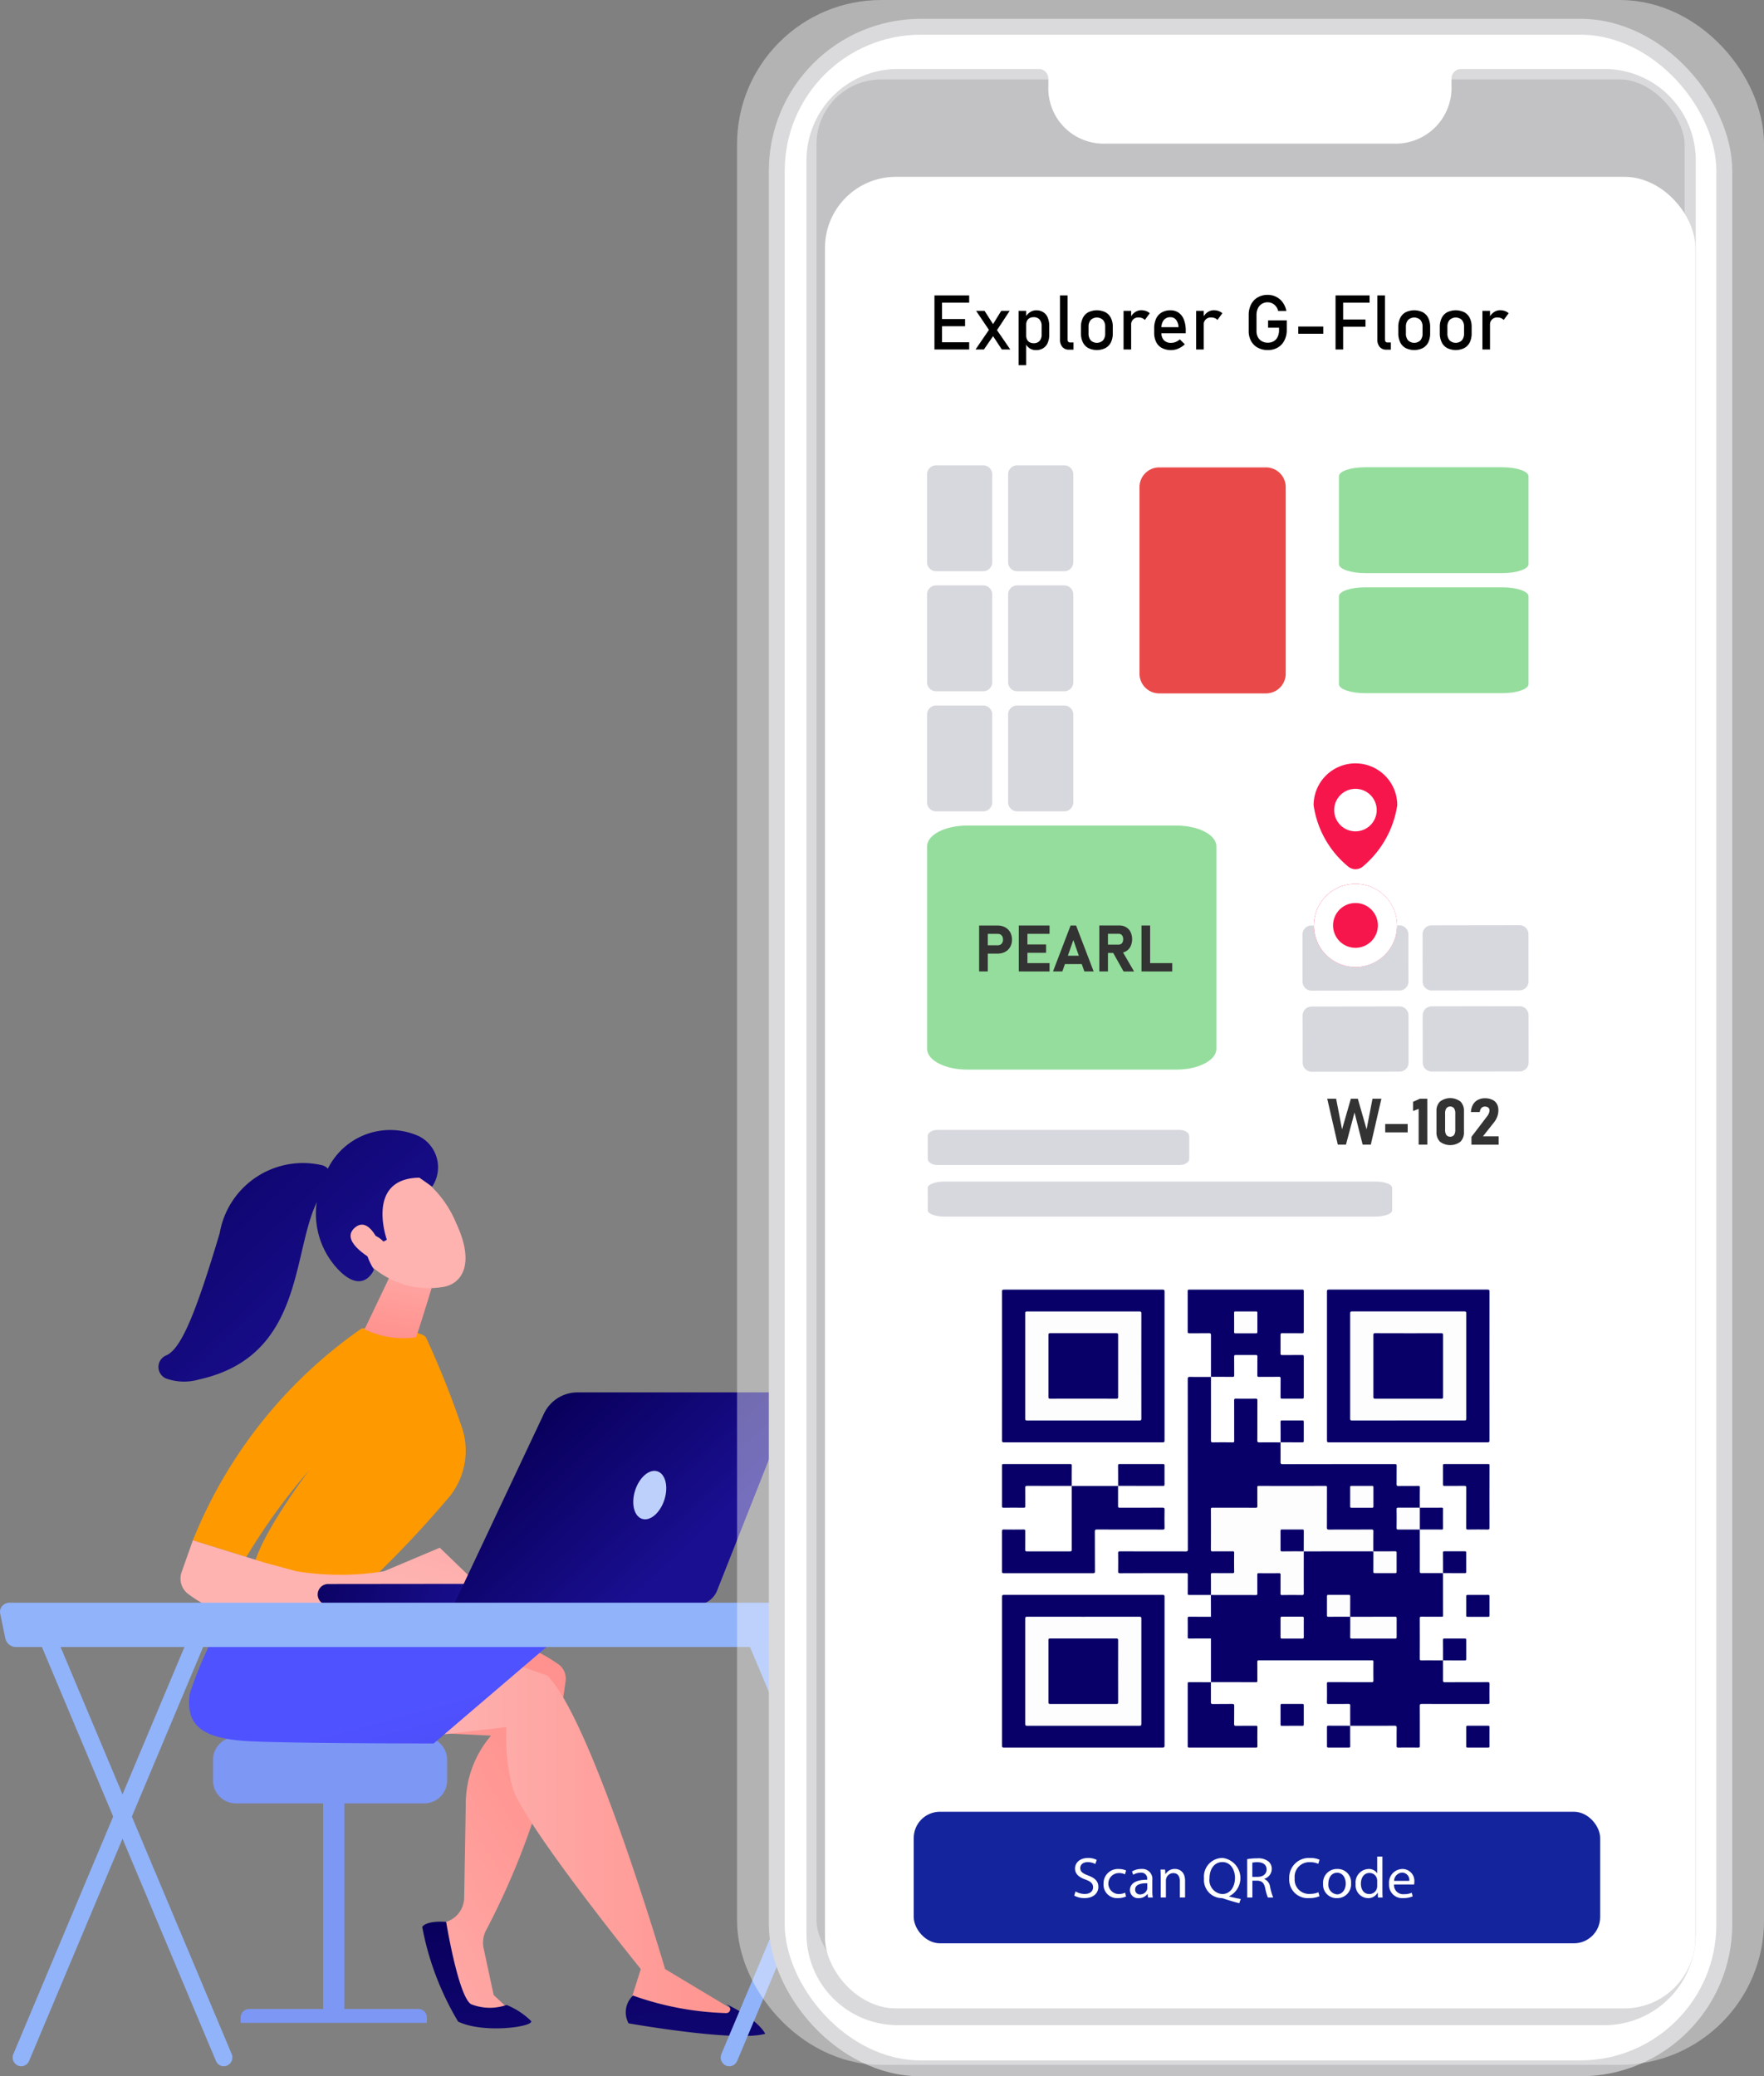<svg xmlns="http://www.w3.org/2000/svg" xmlns:xlink="http://www.w3.org/1999/xlink" viewBox="0 0 55.511 65.335"><rect x="0" y="0" width="55.511" height="65.335" fill="#808080" stroke="none"/><defs><linearGradient id="linear-gradient" x1="17.641" y1="56.276" x2="9.55" y2="61.122" gradientUnits="userSpaceOnUse"><stop offset="0" stop-color="#ff928e"></stop><stop offset="1" stop-color="#feb3b1"></stop></linearGradient><linearGradient id="linear-gradient-2" x1="-5921.121" y1="60.49" x2="-5921.821" y2="71.218" gradientTransform="matrix(-1, 0, 0, 1, -5906.228, 0)" gradientUnits="userSpaceOnUse"><stop offset="0" stop-color="#09005d"></stop><stop offset="1" stop-color="#1a0f91"></stop></linearGradient><linearGradient id="linear-gradient-3" x1="-5929.617" y1="57.715" x2="-5919.579" y2="57.715" gradientTransform="matrix(-1, 0, 0, 1, -5906.228, 0)" xlink:href="#linear-gradient"></linearGradient><linearGradient id="linear-gradient-4" x1="-5919.928" y1="60.641" x2="-5918.125" y2="53.991" gradientTransform="matrix(-1, 0, 0, 1, -5906.228, 0)" gradientUnits="userSpaceOnUse"><stop offset="0" stop-color="#4042e2"></stop><stop offset="1" stop-color="#4f52ff"></stop></linearGradient><linearGradient id="linear-gradient-5" x1="-5927.873" y1="60.05" x2="-5928.572" y2="70.778" xlink:href="#linear-gradient-2"></linearGradient><linearGradient id="linear-gradient-6" x1="-5918.633" y1="42.07" x2="-5919.136" y2="38.848" gradientTransform="matrix(-1, 0, 0, 1, -5906.228, 0)" xlink:href="#linear-gradient"></linearGradient><linearGradient id="linear-gradient-7" x1="-5873.853" y1="97.254" x2="-5876.497" y2="93.849" gradientTransform="matrix(-1, 0, 0, 1, -5906.228, 0)" xlink:href="#linear-gradient"></linearGradient><linearGradient id="linear-gradient-8" x1="-5912.772" y1="32.208" x2="-5920.211" y2="39.947" xlink:href="#linear-gradient-2"></linearGradient><linearGradient id="linear-gradient-9" x1="-5873.1" y1="96.669" x2="-5875.743" y2="93.264" gradientTransform="matrix(-1, 0, 0, 1, -5906.228, 0)" xlink:href="#linear-gradient"></linearGradient><linearGradient id="linear-gradient-10" x1="12.838" y1="41.464" x2="10.595" y2="49.075" xlink:href="#linear-gradient"></linearGradient><linearGradient id="linear-gradient-11" x1="-5909.466" y1="35.386" x2="-5916.905" y2="43.125" xlink:href="#linear-gradient-2"></linearGradient><linearGradient id="linear-gradient-12" x1="-5966.275" y1="-106.682" x2="-5972.211" y2="-105.055" gradientTransform="matrix(-0.999, -0.049, -0.049, 0.999, -5955.333, -139.634)" xlink:href="#linear-gradient-2"></linearGradient><linearGradient id="linear-gradient-13" x1="-5923.315" y1="44.711" x2="-5927.527" y2="49.163" xlink:href="#linear-gradient-2"></linearGradient></defs><g id="Layer_2" data-name="Layer 2"><g id="Layer_2-2" data-name="Layer 2"><rect x="10.168" y="56.279" width="0.669" height="7.235" style="fill:#7d97f4"></rect><path d="M7.573,63.653h5.86V63.484a.266.266,0,0,0-.266-.266H7.839a.266.266,0,0,0-.266.266Z" style="fill:#7d97f4"></path><path d="M7.423,54.658H13.351a.719.719,0,0,1,.719.719v.651a.719.719,0,0,1-.719.719H7.423a.719.719,0,0,1-.719-.719v-.651A.719.719,0,0,1,7.423,54.658Z" style="fill:#7d97f4"></path><path d="M15.442,51.455a5.823,5.823,0,0,1,2.112.901.557.557,0,0,1,.246.532,23.62,23.62,0,0,1-2.499,7.843.844.844,0,0,0-.081.579l.315,1.467.585.548H14.614L13.611,60.612l.429-.136a.811.811,0,0,0,.567-.759l.05-2.911a3.311,3.311,0,0,1,.795-2.191l-2.405-.117Z" style="fill:url(#linear-gradient)"></path><path d="M16.708,63.59c.137.179-1.476.416-2.291.024a9.024,9.024,0,0,1-1.13-2.978s.09-.206.753-.16c0,0,.379,2.327.78,2.588a1.598,1.598,0,0,0,1.121.026A2.358,2.358,0,0,1,16.708,63.59Z" style="fill:url(#linear-gradient-2)"></path><path d="M13.351,54.658c.013-.022,2.589-.31,2.589-.31a5.955,5.955,0,0,0,.179,1.862c.264,1.078,4.046,5.751,4.046,5.751l-.397,1.257a6.38,6.38,0,0,0,3.62.218l-2.458-1.475S18.63,54.121,17.221,52.722l-2.583-.893Z" style="fill:url(#linear-gradient-3)"></path><path d="M7.573,50.096a12.188,12.188,0,0,0-1.606,3.215c-.122,1.007.407,1.416,1.964,1.484s5.716.066,5.716.066L17.195,51.828s-2.586-.923-3.259-1.184S7.573,50.096,7.573,50.096Z" style="fill:url(#linear-gradient-4)"></path><path d="M19.919,62.794a.726.726,0,0,0-.139.874s3.383.6,4.301.328c0,0-.191-.435-1.225-.931l.076.059a.124.124,0,0,1-.082.222A9.514,9.514,0,0,1,19.919,62.794Z" style="fill:url(#linear-gradient-5)"></path><path d="M11.587,49.804a33.891,33.891,0,0,0,2.58-2.736,2.313,2.313,0,0,0,.392-2.082,28.734,28.734,0,0,0-1.142-2.875c-.097-.323-2.035-.31-2.035-.31A14.863,14.863,0,0,0,6.069,48.469l1.683.524A19.666,19.666,0,0,1,9.732,46.26s-1.703,2.249-1.763,3.17Z" style="fill:#f90"></path><path d="M13.651,40.303c-.02.067-.526,1.744-.566,1.779a2.831,2.831,0,0,1-1.613-.252l.854-1.788Z" style="fill:url(#linear-gradient-6)"></path><path d="M12.82,36.781A3.417,3.417,0,0,1,14.354,38.486c.621,1.32.157,1.929-.425,2.013a2.727,2.727,0,0,1-2.375-.782C10.633,38.865,11.633,36.323,12.82,36.781Z" style="fill:url(#linear-gradient-7)"></path><path d="M12.174,39.012s-.689-1.931,1.023-1.954l.403.282a1.097,1.097,0,0,0-.403-1.581,2.192,2.192,0,0,0-3.008,1.333,2.553,2.553,0,0,0,.548,2.95c.73.665,1.031-.089,1.031-.089s-.397-.622-.236-.954.535.069.535.069Z" style="fill:url(#linear-gradient-8)"></path><path d="M11.982,39.228s-.348-.995-.813-.599.378.919.708,1.088Z" style="fill:url(#linear-gradient-9)"></path><path d="M15.109,49.926l-1.27-1.224L12.082,49.444a8.667,8.667,0,0,1-2.75,0l-1.001-.271L6.069,48.469l-.355,1.004a.604.604,0,0,0,.221.694,3.99,3.99,0,0,0,.571.356c.298.13,7.343-.09,7.343-.09Z" style="fill:url(#linear-gradient-10)"></path><path d="M10.323,37.309a.392.392,0,0,0-.234-.653,2.659,2.659,0,0,0-3.176,2.151c-.724,2.42-1.195,3.63-1.679,3.842a.394.394,0,0,0-.022.722,1.669,1.669,0,0,0,1.048.037C9.959,42.595,9.032,38.628,10.323,37.309Z" style="fill:url(#linear-gradient-11)"></path><path d="M10.303,50.503c.006 0.0.011 0.0.017 0l7.367-.008a.33.33,0,1,0-.001-.659l-7.367.008a.33.33,0,0,0-.016.659Z" style="fill:url(#linear-gradient-12)"></path><path d="M24.31,43.814H18.174a1.169,1.169,0,0,0-1.058.671l-2.836,6.015h7.625a.711.711,0,0,0,.661-.449l2.2-5.566A.49.49,0,0,0,24.31,43.814Z" style="fill:url(#linear-gradient-13)"></path><path d="M19.987,46.898c-.133.413-.035.814.219.896s.568-.187.701-.6.035-.814-.219-.896C20.434,46.216,20.12,46.485,19.987,46.898Z" style="fill:#bdd0fb"></path><path d="M.006,50.772a.272.272,0,0,1,.064-.236.312.312,0,0,1,.235-.104H31.048a.356.356,0,0,1,.295.151.31.31,0,0,1,.023.314l-.333.676a.469.469,0,0,1-.423.254H.515a.348.348,0,0,1-.347-.268Z" style="fill:#91b3fa"></path><path d="M29.325,65.018a.264.264,0,0,0,.106-.023.278.278,0,0,0,.141-.363L23.914,51.174a.268.268,0,0,0-.354-.144.278.278,0,0,0-.141.363l5.658,13.458A.27.27,0,0,0,29.325,65.018Z" style="fill:#91b3fa"></path><path d="M22.95,65.018a.27.27,0,0,0,.248-.167l5.658-13.458a.278.278,0,0,0-.141-.363.268.268,0,0,0-.354.144L22.702,64.633a.278.278,0,0,0,.141.363A.264.264,0,0,0,22.95,65.018Z" style="fill:#91b3fa"></path><path d="M7.043,65.018a.264.264,0,0,0,.106-.023.278.278,0,0,0,.141-.363L1.632,51.174A.268.268,0,0,0,1.278,51.03a.278.278,0,0,0-.141.363L6.795,64.851A.27.27,0,0,0,7.043,65.018Z" style="fill:#91b3fa"></path><path d="M.668,65.018a.27.27,0,0,0,.248-.167L6.575,51.393A.279.279,0,0,0,6.433,51.03a.268.268,0,0,0-.354.144L.421,64.633a.278.278,0,0,0,.141.363A.264.264,0,0,0,.668,65.018Z" style="fill:#91b3fa"></path><rect x="24.444" y="0.842" width="29.818" height="64.243" rx="4.534" style="fill:#fff;stroke:#c2c2c4;stroke-width:0.5px"></rect><path d="M25.379,35.45v25.395a2.874,2.874,0,0,0,2.836,2.881H50.528A2.874,2.874,0,0,0,53.364,60.844V5.052A2.874,2.874,0,0,0,50.528,2.171H45.978a.303.303,0,0,0-.301.305v.225a1.757,1.757,0,0,1-1.791,1.819H34.782a1.74,1.74,0,0,1-1.791-1.819V2.476A.303.303,0,0,0,32.69,2.171H28.215a2.874,2.874,0,0,0-2.836,2.881V18.393" style="fill:#c2c2c4"></path><rect x="25.961" y="5.564" width="27.39" height="57.634" rx="2.234" style="fill:#fff"></rect><path d="M48.101,21.529c0,.157-.369.283-.825.283H42.959c-.455,0-.825-.127-.825-.283v-2.765c0-.157.369-.283.825-.283h4.317c.455,0,.825.127.825.283Z" style="fill:#95dd9d"></path><path d="M48.101,17.751c0,.156-.369.283-.825.283H42.959c-.455,0-.825-.127-.825-.283V14.986c0-.157.369-.283.825-.283h4.317c.455,0,.825.127.825.283Z" style="fill:#95dd9d"></path><path d="M40.46,21.214a.621.621,0,0,1-.636.605H36.495a.621.621,0,0,1-.636-.605V15.313a.621.621,0,0,1,.636-.605h3.329a.621.621,0,0,1,.636.605Z" style="fill:#ea4949"></path><path d="M38.278,33.004c0,.361-.564.653-1.258.653h-6.587c-.695,0-1.258-.293-1.258-.653V26.631c0-.361.564-.653,1.258-.653h6.587c.695,0,1.258.293,1.258.653Z" style="fill:#95dd9d"></path><path d="M33.775,25.248a.283.283,0,0,1-.283.283H32.008a.283.283,0,0,1-.283-.283v-2.765a.283.283,0,0,1,.283-.283h1.484a.283.283,0,0,1,.283.283Z" style="fill:#d7d8de"></path><path d="M31.224,25.248a.283.283,0,0,1-.283.283H29.457a.283.283,0,0,1-.283-.283v-2.765a.283.283,0,0,1,.283-.283h1.484a.283.283,0,0,1,.283.283Z" style="fill:#d7d8de"></path><path d="M33.775,21.469a.283.283,0,0,1-.283.283H32.008a.283.283,0,0,1-.283-.283v-2.765a.283.283,0,0,1,.283-.283h1.484a.283.283,0,0,1,.283.283Z" style="fill:#d7d8de"></path><path d="M33.775,17.691a.283.283,0,0,1-.283.283H32.008a.283.283,0,0,1-.283-.283v-2.765a.283.283,0,0,1,.283-.283h1.484a.283.283,0,0,1,.283.283Z" style="fill:#d7d8de"></path><path d="M31.224,17.691a.283.283,0,0,1-.283.283H29.457a.283.283,0,0,1-.283-.283v-2.765a.283.283,0,0,1,.283-.283h1.484a.283.283,0,0,1,.283.283Z" style="fill:#d7d8de"></path><path d="M31.224,21.469a.283.283,0,0,1-.283.283H29.457a.283.283,0,0,1-.283-.283v-2.765a.283.283,0,0,1,.283-.283h1.484a.283.283,0,0,1,.283.283Z" style="fill:#d7d8de"></path><path d="M41.278,33.723a.283.283,0,0,1-.284-.283L40.992,31.957a.283.283,0,0,1,.283-.284l2.765-.004a.283.283,0,0,1,.284.283l.002,1.484a.283.283,0,0,1-.283.284Z" style="fill:#d7d8de"></path><path d="M41.274,31.173a.283.283,0,0,1-.284-.283l-.002-1.484a.283.283,0,0,1,.283-.284l2.765-.004a.283.283,0,0,1,.284.283l.002,1.484a.283.283,0,0,1-.283.284Z" style="fill:#d7d8de"></path><path d="M45.056,33.718a.283.283,0,0,1-.284-.283l-.002-1.484a.283.283,0,0,1,.283-.284l2.765-.004a.283.283,0,0,1,.284.283L48.104,33.431a.283.283,0,0,1-.283.284Z" style="fill:#d7d8de"></path><path d="M45.053,31.168a.283.283,0,0,1-.284-.283l-.002-1.484a.283.283,0,0,1,.283-.284l2.765-.004a.283.283,0,0,1,.284.283l.002,1.484a.283.283,0,0,1-.283.284Z" style="fill:#d7d8de"></path><path d="M42.656,30.429a1.309,1.309,0,1,1,1.307-1.31A1.309,1.309,0,0,1,42.656,30.429Z" style="fill:#f7164c"></path><path d="M41.95,29.121a.705.705,0,1,0,.704-.706A.705.705,0,0,0,41.95,29.121Zm-.604.001a1.309,1.309,0,1,0,1.307-1.31A1.309,1.309,0,0,0,41.346,29.122Z" style="fill:#fff;fill-rule:evenodd"></path><path d="M42.478,25.58c.175-.296.629-.243.558-.149-.647.848-.862.294-.426.161.336-.102.576.445-.52-.255a3.174,3.174,0,0,1,.495.526c.221-1.073-.037-.877.002.067C42.704,25.793,42.383,25.741,42.478,25.58Zm.417,1.68a3.124,3.124,0,0,0,1.075-1.923,1.316,1.316,0,1,0-2.632,0,3.062,3.062,0,0,0,1.076,1.921A.36.36,0,0,0,42.895,27.26Z" style="fill:#f7164c;fill-rule:evenodd"></path><path d="M43.323,25.491a.669.669,0,1,1-.669-.669A.669.669,0,0,1,43.323,25.491Z" style="fill:#fff"></path><rect x="28.754" y="57.01" width="21.601" height="4.14" rx="0.826" style="fill:#14249d"></rect><path d="M33.845,59.517a.581.581,0,0,0,.291.08c.166,0,.262-.086.262-.209,0-.114-.067-.18-.236-.243-.205-.071-.332-.175-.332-.347,0-.191.162-.333.406-.333a.577.577,0,0,1,.277.061l-.045.129a.5.5,0,0,0-.238-.059c-.171,0-.236.1-.236.184,0,.114.076.171.25.236.212.08.32.18.32.359,0,.188-.144.353-.439.353a.668.668,0,0,1-.32-.078Z" style="fill:#fff"></path><path d="M35.435,59.677a.624.624,0,0,1-.259.051.423.423,0,0,1-.449-.449.452.452,0,0,1,.484-.467.563.563,0,0,1,.227.046l-.037.123a.393.393,0,0,0-.19-.041.33.33,0,0,0-.005.66.482.482,0,0,0,.201-.043Z" style="fill:#fff"></path><path d="M36.127,59.709l-.013-.11h-.005a.34.34,0,0,1-.275.13.254.254,0,0,1-.276-.252c0-.213.194-.329.542-.327V59.132a.183.183,0,0,0-.205-.204.457.457,0,0,0-.235.065l-.037-.104a.562.562,0,0,1,.296-.078.315.315,0,0,1,.343.359v.328a1.205,1.205,0,0,0,.015.211Zm-.024-.448c-.179-.004-.381.027-.381.197a.144.144,0,0,0,.154.153.224.224,0,0,0,.218-.147.155.155,0,0,0,.009-.051Z" style="fill:#fff"></path><path d="M36.526,59.068c0-.091-.002-.166-.007-.238h.145l.01.145h.003a.332.332,0,0,1,.298-.165c.125,0,.318.072.318.374v.524h-.164v-.507c0-.142-.054-.26-.208-.26a.232.232,0,0,0-.22.164.212.212,0,0,0-.011.074v.528H36.526Z" style="fill:#fff"></path><path d="M38.998,59.889c-.169-.044-.335-.093-.48-.142a.258.258,0,0,0-.076-.019.568.568,0,0,1-.553-.619.586.586,0,0,1,.584-.645.638.638,0,0,1,.205,1.206v.007c.125.031.261.061.367.078Zm-.134-.797c0-.245-.13-.498-.396-.498-.274,0-.408.247-.406.513a.437.437,0,0,0,.398.493C38.718,59.6,38.863,59.371,38.863,59.092Z" style="fill:#fff"></path><path d="M39.247,58.502a1.694,1.694,0,0,1,.311-.026.521.521,0,0,1,.363.101.302.302,0,0,1,.099.232.324.324,0,0,1-.236.312v.005a.307.307,0,0,1,.184.247,1.922,1.922,0,0,0,.097.336h-.167a1.533,1.533,0,0,1-.083-.292c-.037-.169-.104-.232-.251-.238h-.153v.53h-.162Zm.162.557h.166c.173,0,.283-.092.283-.232,0-.157-.117-.227-.289-.229a.709.709,0,0,0-.16.015Z" style="fill:#fff"></path><path d="M41.522,59.669a.815.815,0,0,1-.331.059.58.58,0,0,1-.62-.619.617.617,0,0,1,.655-.644.69.69,0,0,1,.298.055l-.039.129a.599.599,0,0,0-.253-.051.46.46,0,0,0-.49.505.45.45,0,0,0,.482.492.676.676,0,0,0,.265-.051Z" style="fill:#fff"></path><path d="M42.517,59.263a.435.435,0,0,1-.449.466.422.422,0,0,1-.432-.452.433.433,0,0,1,.447-.466A.42.42,0,0,1,42.517,59.263Zm-.715.009a.302.302,0,0,0,.274.338c.156,0,.273-.144.273-.342,0-.148-.076-.338-.27-.338C41.886,58.93,41.802,59.105,41.802,59.272Z" style="fill:#fff"></path><path d="M43.503,58.42v1.062c0,.078.002.167.007.227h-.147l-.007-.152h-.004a.335.335,0,0,1-.307.172.404.404,0,0,1-.385-.446.424.424,0,0,1,.404-.472.305.305,0,0,1,.272.134H43.339V58.42Zm-.164.768a.257.257,0,0,0-.007-.066.238.238,0,0,0-.236-.186c-.169,0-.27.145-.27.34,0,.178.089.324.266.324a.245.245,0,0,0,.24-.19.253.253,0,0,0,.007-.068Z" style="fill:#fff"></path><path d="M43.868,59.299a.285.285,0,0,0,.309.305.608.608,0,0,0,.25-.045l.028.114a.745.745,0,0,1-.3.055.413.413,0,0,1-.443-.443.43.43,0,0,1,.422-.474.375.375,0,0,1,.373.414.569.569,0,0,1-.006.074Zm.48-.114a.229.229,0,0,0-.227-.26.267.267,0,0,0-.251.26Z" style="fill:#fff"></path><rect x="24.444" y="1.25" width="29.818" height="62.475" rx="3.288" style="fill:none;stroke:#fff;stroke-opacity:0.4;stroke-width:2.5px"></rect><path d="M29.195,35.75c0-.107.136-.195.303-.195h7.623c.167,0,.303.087.303.195V36.464c0,.107-.136.195-.303.195H29.498c-.168,0-.303-.087-.303-.195Z" style="fill:#d7d8de"></path><path d="M29.195,37.374c0-.107.241-.195.538-.195H43.272c.297,0,.538.087.538.195v.714c0,.107-.241.195-.538.195H29.734c-.298,0-.538-.087-.538-.195Z" style="fill:#d7d8de"></path><path d="M30.812,29.123h.272v1.445h-.272Zm.124.622h.462a.169.169,0,0,0,.087-.022.152.152,0,0,0,.058-.063.2.2,0,0,0,.021-.093.23.23,0,0,0-.02-.096.158.158,0,0,0-.058-.063.173.173,0,0,0-.088-.022h-.462v-.262h.455a.491.491,0,0,1,.238.055.402.402,0,0,1,.16.155.475.475,0,0,1,.057.233.467.467,0,0,1-.057.231.396.396,0,0,1-.16.155.502.502,0,0,1-.238.055h-.455Z" style="fill:#333"></path><path d="M32.06,29.123h.272v1.445h-.272Zm.099,0h.869v.262h-.869Zm0,.596h.76v.263h-.76Zm0,.587h.869v.263h-.869Z" style="fill:#333"></path><path d="M33.69,29.123h.173l.553,1.445h-.293l-.346-.987-.346.987h-.294Zm-.287.951h.761V30.337h-.761Z" style="fill:#333"></path><path d="M34.594,29.122h.272v1.446h-.272Zm.108.602h.503a.13.13,0,0,0,.123-.08.242.242,0,0,0,.001-.179.131.131,0,0,0-.05-.06.125.125,0,0,0-.074-.021h-.503v-.262h.524a.4.4,0,0,1,.21.054.358.358,0,0,1,.141.151.542.542,0,0,1,0,.454.358.358,0,0,1-.141.151.402.402,0,0,1-.21.054h-.524Zm.304.218.292-.045.39.672h-.33Z" style="fill:#333"></path><path d="M35.921,29.123h.272v1.445H35.921Zm.121,1.183h.847v.263h-.847Z" style="fill:#333"></path><path d="M42.51,34.573h.219l.276.964.186-.964h.28l-.333,1.445h-.257l-.256-1.011-.269,1.011h-.257l-.333-1.445h.28l.187.964Z" style="fill:#333"></path><path d="M44.298,35.369V35.632h-.707v-.263Z" style="fill:#333"></path><path d="M44.916,36.019H44.643v-1.126l-.176.067v-.29l.216-.097h.232Z" style="fill:#333"></path><path d="M45.314,35.925a.408.408,0,0,1-.11-.302v-.657a.401.401,0,0,1,.111-.303.534.534,0,0,1,.644-.001.407.407,0,0,1,.11.304v.657a.403.403,0,0,1-.111.303.534.534,0,0,1-.644-.001Zm.443-.21a.282.282,0,0,0,.039-.162v-.518a.277.277,0,0,0-.039-.161.158.158,0,0,0-.242,0,.277.277,0,0,0-.039.161v.518a.282.282,0,0,0,.039.162.16.16,0,0,0,.242,0Z" style="fill:#333"></path><path d="M46.305,35.773l.496-.651a.355.355,0,0,0,.052-.091.224.224,0,0,0,.019-.086v-.002a.111.111,0,0,0-.037-.09.162.162,0,0,0-.107-.032.142.142,0,0,0-.109.044.212.212,0,0,0-.051.126v.001h-.279v-.001a.531.531,0,0,1,.064-.232.377.377,0,0,1,.152-.148.458.458,0,0,1,.221-.052.533.533,0,0,1,.23.045.319.319,0,0,1,.146.128.398.398,0,0,1,.05.204v.001a.568.568,0,0,1-.034.195.614.614,0,0,1-.096.176l-.356.449h.494v.263h-.855Z" style="fill:#333"></path><path d="M29.406,9.296h.239v1.701h-.239Zm.116,0h.977v.227H29.523Zm0,.743h.848v.227H29.523Zm0,.731h.977v.227H29.523Z"></path><path d="M31.157,10.327l.115.22-.309.45h-.264Zm.007.118-.447-.663h.266l.349.545.46.67H31.526Zm.078-.232.265-.431h.266l-.43.655Z"></path><path d="M32.054,9.782h.239v1.709h-.239Zm.347,1.178a.315.315,0,0,1-.124-.153l.016-.254a.284.284,0,0,0,.028.133.195.195,0,0,0,.081.085.265.265,0,0,0,.129.029.235.235,0,0,0,.183-.072.293.293,0,0,0,.065-.203v-.264a.303.303,0,0,0-.065-.207.232.232,0,0,0-.183-.073.265.265,0,0,0-.129.028.188.188,0,0,0-.081.082.278.278,0,0,0-.028.131l-.024-.234a.413.413,0,0,1,.144-.164A.351.351,0,0,1,32.61,9.765a.401.401,0,0,1,.22.059.36.36,0,0,1,.14.169.677.677,0,0,1,.048.268v.265a.648.648,0,0,1-.049.265.366.366,0,0,1-.144.168.43.43,0,0,1-.227.058A.358.358,0,0,1,32.401,10.96Z"></path><path d="M33.596,10.684a.105.105,0,0,0,.02.068.067.067,0,0,0,.054.024h.112v.227h-.14a.266.266,0,0,1-.21-.084.347.347,0,0,1-.075-.237V9.296h.239Z"></path><path d="M34.247,10.952a.404.404,0,0,1-.171-.181.632.632,0,0,1-.06-.286V10.288a.618.618,0,0,1,.06-.282.402.402,0,0,1,.171-.18.624.624,0,0,1,.541,0,.407.407,0,0,1,.171.18.624.624,0,0,1,.059.282v.201a.636.636,0,0,1-.059.284.41.41,0,0,1-.171.179.616.616,0,0,1-.541,0Zm.464-.243a.323.323,0,0,0,.068-.22V10.288a.32.32,0,0,0-.068-.219.282.282,0,0,0-.388,0,.32.32,0,0,0-.068.219v.201a.323.323,0,0,0,.068.22.277.277,0,0,0,.388,0Z"></path><path d="M35.357,9.782h.239v1.215h-.239Zm.589.229a.302.302,0,0,0-.111-.02.217.217,0,0,0-.239.236l-.024-.234a.45.45,0,0,1,.145-.169.344.344,0,0,1,.197-.061.451.451,0,0,1,.15.024.341.341,0,0,1,.118.07l-.155.211A.213.213,0,0,0,35.945,10.012Z"></path><path d="M36.566,10.951a.417.417,0,0,1-.182-.186.635.635,0,0,1-.063-.295V10.334a.717.717,0,0,1,.061-.308.43.43,0,0,1,.175-.194.537.537,0,0,1,.276-.067.439.439,0,0,1,.26.076.472.472,0,0,1,.164.221.934.934,0,0,1,.057.345v.079h-.819v-.191h.592a.416.416,0,0,0-.077-.231.217.217,0,0,0-.177-.082.258.258,0,0,0-.21.089.385.385,0,0,0-.074.252v.154a.317.317,0,0,0,.08.231.304.304,0,0,0,.226.081.374.374,0,0,0,.144-.029.416.416,0,0,0,.128-.082l.157.156a.654.654,0,0,1-.203.134.565.565,0,0,1-.226.048A.611.611,0,0,1,36.566,10.951Z"></path><path d="M37.641,9.782h.239v1.215h-.239Zm.589.229a.302.302,0,0,0-.111-.02.217.217,0,0,0-.239.236l-.024-.234a.45.45,0,0,1,.145-.169.344.344,0,0,1,.197-.061.451.451,0,0,1,.15.024.341.341,0,0,1,.118.07l-.155.211A.213.213,0,0,0,38.23,10.012Z"></path><path d="M40.493,10.081v.297a.719.719,0,0,1-.074.334.532.532,0,0,1-.209.224.607.607,0,0,1-.313.079.647.647,0,0,1-.316-.074.52.52,0,0,1-.211-.21.643.643,0,0,1-.075-.314v-.502a.725.725,0,0,1,.074-.334.538.538,0,0,1,.209-.223.609.609,0,0,1,.313-.079.582.582,0,0,1,.27.062.565.565,0,0,1,.207.178.656.656,0,0,1,.112.266h-.258a.371.371,0,0,0-.071-.147.344.344,0,0,0-.118-.094.325.325,0,0,0-.141-.032.343.343,0,0,0-.185.051.329.329,0,0,0-.123.141.487.487,0,0,0-.043.212v.502a.405.405,0,0,0,.044.192.318.318,0,0,0,.126.128.378.378,0,0,0,.188.046.359.359,0,0,0,.185-.048.311.311,0,0,0,.123-.138.487.487,0,0,0,.043-.214v-.073h-.345v-.229Z"></path><path d="M41.642,10.275v.227h-.787v-.227Z"></path><path d="M42.028,9.296h.239v1.701H42.028Zm.117,0h.954v.227h-.954Zm0,.758h.825v.228h-.825Z"></path><path d="M43.583,10.684a.105.105,0,0,0,.02.068.067.067,0,0,0,.054.024h.112v.227H43.629a.266.266,0,0,1-.21-.084.347.347,0,0,1-.075-.237V9.296h.239Z"></path><path d="M44.234,10.952a.404.404,0,0,1-.171-.181.632.632,0,0,1-.06-.286V10.288a.618.618,0,0,1,.06-.282.402.402,0,0,1,.171-.18.624.624,0,0,1,.541,0,.407.407,0,0,1,.171.18.624.624,0,0,1,.059.282v.201a.636.636,0,0,1-.059.284.41.41,0,0,1-.171.179.616.616,0,0,1-.541,0Zm.464-.243a.323.323,0,0,0,.068-.22V10.288a.32.32,0,0,0-.068-.219.282.282,0,0,0-.388,0,.32.32,0,0,0-.068.219v.201a.323.323,0,0,0,.068.22.277.277,0,0,0,.388,0Z"></path><path d="M45.54,10.952a.404.404,0,0,1-.171-.181.632.632,0,0,1-.06-.286V10.288a.618.618,0,0,1,.06-.282.402.402,0,0,1,.171-.18.624.624,0,0,1,.541,0,.407.407,0,0,1,.171.18.624.624,0,0,1,.059.282v.201a.636.636,0,0,1-.059.284.41.41,0,0,1-.171.179.616.616,0,0,1-.541,0Zm.464-.243a.323.323,0,0,0,.068-.22V10.288a.32.32,0,0,0-.068-.219.282.282,0,0,0-.388,0,.32.32,0,0,0-.068.219v.201a.323.323,0,0,0,.068.22.277.277,0,0,0,.388,0Z"></path><path d="M46.65,9.782h.239v1.215h-.239Zm.589.229a.302.302,0,0,0-.111-.02.217.217,0,0,0-.239.236l-.024-.234a.449.449,0,0,1,.145-.169.344.344,0,0,1,.197-.061.451.451,0,0,1,.15.024.341.341,0,0,1,.118.07l-.155.211A.213.213,0,0,0,47.238,10.012Z"></path><path d="M42.49,54.306c-0-.209-.002-.418 0-.628.001-.046-.008-.062-.062-.061-.206.004-.412.001-.619.002-.038 0-.053-.005-.052-.046q.004-.296-0-.593c-.001-.043.015-.049.055-.049.45.001.899,0,1.349.002.05 0.0.06-.014.059-.057q-.004-.291 0-.581c.001-.042-.012-.05-.054-.05q-1.772.002-3.545-0c-.05-0-.055.015-.055.055.002.196 0.0.391.002.587 0.0.033-.005.046-.046.046-.472-.002-.944-.002-1.417-.002l.002.002,0-1.374.009-.007a.21.21,0,0,1,.091-.01c.177-0.0.354 0.0.531-0.0.073-0.0.078-.005.079-.072q.001-.252,0-.505c-0-.067-.006-.072-.079-.072-.177-.001-.354,0-.531-0a.211.211,0,0,1-.091-.01l-.009-.007-.002-.687a.155.155,0,0,1,.101-.018q.609-.001,1.218-0c.012,0,.025 0.0.037-0.0.082-.001.085-.004.086-.084 0-.165-0-.329 0-.494 0-.097.011-.108.112-.108q.275-.001.55 0c.093 0.0.107.014.108.102.001.167-0.0.333.001.5 0.0.079.005.084.086.084q.26.001.519,0c.079-0.0.084-.005.084-.079q.001-.584 0-1.168a.252.252,0,0,1,.009-.098.041.041,0,0,1,.016-.017.219.219,0,0,1,.091-.011q.998-0,1.996 0a.146.146,0,0,1,.095.016.107.107,0,0,1,.022.088c.001.168-0.0.337 0.0.505 0.0.072.005.077.08.077q.266.001.532,0c.074-0.0.079-.004.079-.071q.001-.253,0-.505c-0-.067-.006-.072-.079-.072-.179-.001-.358 0-.538-.001a.136.136,0,0,1-.094-.019.119.119,0,0,1-.019-.089c-.001-.153 0-.306-0-.459-0-.125.01-.118-.129-.119q-.585-0-1.169-0c-.023,0-.045 0-.068-0-.078-.002-.092-.015-.094-.091-.002-.081-0-.163-0-.244q-0-.474-0-.947c-0-.089-.001-.09-.098-.09q-.974-0-1.949,0c-.104,0-.104 0-.104.095-0.0.155 0.0.31-0.0.465-0.0.12-.006.126-.131.126q-.6 0-1.2 0c-.021,0-.041.001-.062,0-.051-.003-.068.02-.068.066.001.401-0.0.802.001,1.203 0.0.058.008.064.075.064.179.001.359-0.0.538.001.105 0.0.116.011.117.111 0.0.172.001.345-0.0.517-.001.081-.015.095-.101.096-.181.001-.363-0-.544.001-.079 0-.084.005-.084.079-.001.167 0.0.333-0.0.5a.124.124,0,0,1-.019.089c-.225-0-.45-.002-.674-0-.045 0-.059-.008-.058-.053.003-.192-0-.384.003-.575.001-.047-.009-.061-.062-.06-.689.002-1.378 0-2.066.003-.057 0-.066-.016-.065-.064.003-.19.003-.38-0-.57-.001-.048.016-.055.062-.055.689.001,1.378 0,2.066.002.055 0.0.066-.013.066-.063q-.002-2.68-.003-5.359c-0-.061.018-.071.077-.07.219.004.437.002.656.002l-.002-.002c0.0.666.001,1.333-.001,1.999-0.0.053.015.062.067.062.204-.003.408-.003.612-0.0.044.001.054-.011.053-.051-.002-.422-0-.845-.002-1.267-0-.044.01-.058.059-.057.204.003.408.003.612 0.0.046-.001.061.008.061.056-.002.418,0,.837-.003,1.255-0.0.055.018.064.071.064.221-.002.441-.001.662-0l-.002-.002c0.0.207.002.414-0.0.622-.001.05.009.067.068.067q1.759-.003,3.519-.003c.052-0.0.069.008.068.061-.004.188 0.0.376-.003.564-.001.048.007.065.065.064.204-.004.408-.001.612-.003.041-0.0.056.005.056.049-.003.213-.002.426-.002.639l-.009.007a.21.21,0,0,1-.091.01c-.177 0-.354-0-.531 0-.073 0-.078.005-.079.072q-.001.252,0,.505c0.0.067.006.072.079.072.177.001.354,0,.531 0a.211.211,0,0,1,.091.01l.009.007c0.0.439.001.878-0,1.317-0.0.044.009.058.059.057.224-.003.449-.001.673-0l-.002-.002c0.0.443,0,.887.002,1.33 0.0.037-.011.044-.048.044-.21-.002-.42 0-.631-.002-.044-0-.054.01-.054.051q.003.636-0,1.272c-0.0.047.016.052.059.052.225-.002.449-0.0.674-0l-.002-.002c0.0.209.002.418-0.0.628-.001.046.008.061.062.061.445-.002.891-0,1.336-.003.057-0.0.066.015.065.064q-.005.288-0.0.575c.001.042-.013.05-.055.05-.691-.001-1.381-0-2.072-.002-.054-0-.067.011-.067.062.003.418.001.837.002,1.255 0.0.043-.009.058-.059.057-.204-.003-.408-.003-.612-0-.046.001-.062-.007-.061-.055.003-.188-.001-.376.003-.564.001-.054-.009-.07-.071-.07-.464.003-.928.001-1.392.001Z" style="fill:#080068"></path><path d="M31.534,42.983q0-1.172-.001-2.343c-0-.048.012-.06.063-.059q2.494.002,4.988,0c.051,0,.063.011.063.059q-.002,2.343,0,4.687c0.0.048-.012.06-.063.059q-2.494-.002-4.988,0c-.051,0-.063-.011-.063-.059Q31.535,44.155,31.534,42.983Z" style="fill:#080068"></path><path d="M46.871,42.983q0,1.172.001,2.343c0.0.048-.012.06-.063.06q-2.494-.002-4.988,0c-.051,0-.063-.011-.063-.059q.002-2.343,0-4.687c-0-.048.012-.06.063-.06q2.494.002,4.988,0c.051,0,.063.011.063.059Q46.87,41.811,46.871,42.983Z" style="fill:#080068"></path><path d="M34.084,54.991q-1.244,0-2.488.001c-.052 0-.063-.011-.063-.06q.002-2.343,0-4.687c0-.048.012-.059.063-.059q2.494.002,4.988,0c.052,0,.063.011.063.059q-.002,2.343,0,4.687c0.0.048-.012.059-.063.059Q35.334,54.99,34.084,54.991Z" style="fill:#080068"></path><path d="M38.108,43.327c-0-.438-.001-.876 0-1.314 0-.047-.009-.062-.062-.061-.206.003-.413.001-.619.002-.039 0-.052-.007-.052-.047q.003-.64 0-1.279c-0-.037.008-.048.05-.048q1.776.002,3.553 0c.039,0,.051.008.051.047q-.002.64-0,1.279c0.0.037-.009.048-.05.048-.21-.002-.421,0-.631-.002-.04-0-.051.009-.051.047q.003.297 0.0.593c-0.0.037.009.048.05.048.21-.002.421 0.0.631-.002.04-0.0.051.009.051.047q-.002.64,0,1.279c0.0.038-.01.048-.051.048q-.316-.003-.631,0c-.041 0-.051-.01-.05-.048.002-.198-0-.395.002-.593 0-.039-.011-.048-.051-.047-.21.002-.421-0-.631.002-.041 0-.05-.011-.05-.048.002-.198-0-.395.002-.593 0-.039-.012-.047-.051-.047q-.316.003-.631-0c-.042-0-.05.012-.05.048.002.196-0.0.392.002.587 0.0.037-.004.053-.051.053-.227-.003-.454-.002-.681-.002Z" style="fill:#080068"></path><path d="M33.724,46.758l1.462 0-.002-.002c0.0.211.002.423-0.0.634-0.0.042.008.055.056.054.448-.002.895-0,1.343-.002.05-0.0.065.009.064.059-.004.192-.003.384-0.0.576.001.043-.01.054-.057.054-.691-.002-1.382-.001-2.073-.002-.051-0-.064.011-.064.059.002.421.001.841.003,1.262 0.0.043-.011.054-.057.054q-1.405-.002-2.81,0c-.047 0-.057-.011-.057-.054q.003-.634-0-1.268c-0-.044.012-.054.057-.053q.313.004.625 0c.042-0.0.05.011.05.048-.002.196.001.392-.002.587-.001.045.013.053.058.053q.675-.002,1.349 0c.048 0.0.056-.013.056-.054q-.002-1.003-0-2.006Z" style="fill:#080068"></path><path d="M38.106,52.932c0.0.209.002.418-0.0.628-.001.046.008.062.062.061.202-.004.404.001.606-.003.058-.001.066.016.065.064-.003.19.001.38-.003.569-.001.048.015.056.061.055.206-.002.412-0.0.619-.002.036-0.0.054.003.053.045-.003.199-.002.399-0.0.599 0.0.037-.011.044-.048.044q-1.048-.002-2.097,0c-.037 0-.048-.007-.048-.044q.002-.985 0-1.97c0-.033.004-.047.045-.046.229.002.458.002.687.002Z" style="fill:#080068"></path><path d="M33.726,46.756c-.466 0-.932.002-1.398-.001-.057-0-.066.015-.065.064.003.192.001.384.002.575 0.0.034-.003.051-.048.05-.212-.003-.425-.002-.637-0-.039 0-.047-.01-.047-.045q.002-.642,0-1.284c-0-.035.008-.045.047-.045q1.048.002,2.097 0c.035,0,.05.004.049.043-.003.215-.002.43-.002.645Z" style="fill:#080068"></path><path d="M46.871,47.105c0,.324-.001.647.001.971 0.0.042-.008.055-.056.054-.206-.003-.413-.003-.619-0-.045.001-.058-.008-.058-.053.002-.421 0-.841.003-1.262 0-.047-.01-.061-.062-.06-.206.003-.413 0-.619.002-.039 0-.052-.008-.051-.047.002-.2.002-.399 0-.599-0-.032.008-.042.044-.042q.687.002,1.374-0c.043-0.0.045.015.045.047C46.871,46.446,46.871,46.776,46.871,47.105Z" style="fill:#080068"></path><path d="M35.186,46.758c-0-.215.001-.43-.002-.645-0-.038.013-.043.049-.043q.683.002,1.366-0c.038-0.0.048.008.047.044q-.003.299-0.0.598c0.0.035-.007.045-.047.045-.472-.002-.944-.001-1.416-.002Z" style="fill:#080068"></path><path d="M45.411,49.502c-0-.215.001-.43-.002-.644-0-.038.012-.044.048-.044q.318.002.636-0c.038-0.0.048.009.047.045q-.003.299-0.0.598c0.0.034-.006.046-.046.046-.229-.002-.457-.001-.686-.002Z" style="fill:#080068"></path><path d="M46.506,50.188c.107,0,.215.001.322-.001.035-.001.045.009.044.042q-.002.302,0,.605c0.0.033-.009.042-.044.042q-.322-.002-.643,0c-.035 0-.045-.009-.044-.041q.002-.302,0-.605c-0-.033.009-.042.044-.042C46.291,50.189,46.399,50.188,46.506,50.188Z" style="fill:#080068"></path><path d="M40.299,45.385c-0-.215.001-.43-.002-.644-0-.038.012-.044.048-.044q.318.002.636-0c.038-0.0.048.009.047.045q-.003.299-0.0.598c0.0.034-.006.046-.046.046-.229-.002-.457-.001-.686-.002Z" style="fill:#080068"></path><path d="M38.108,51.559c-.229 0-.457-.001-.685.002-.04 0-.047-.011-.047-.045q.003-.299,0-.598c-0-.035.007-.046.047-.045.228.002.457.001.685.002l-.002-.002a.101.101,0,0,1,.021.077q.001.267,0,.534a.101.101,0,0,1-.021.077Z" style="fill:#080068"></path><path d="M45.411,52.247c-0-.215.001-.43-.002-.644-0-.038.012-.044.049-.043q.318.002.636-0c.038-0.0.048.009.047.045q-.003.299-0.0.598c0.0.034-.006.046-.046.046-.229-.002-.457-.001-.686-.002Z" style="fill:#080068"></path><path d="M44.679,47.444c.229-0.0.457.001.685-.002.04-0.0.047.011.047.045q-.003.299,0,.598c0.0.035-.007.046-.047.045-.228-.002-.457-.001-.685-.002l.002.002a.101.101,0,0,1-.021-.077q-.001-.267,0-.534a.101.101,0,0,1,.021-.077Z" style="fill:#080068"></path><path d="M40.657,54.305c-.105,0-.21-.001-.316.001-.035.001-.044-.009-.044-.042q.002-.302,0-.605c-0-.033.009-.042.044-.042q.322.002.643,0c.035-0.0.044.009.044.042q-.002.302,0,.605c0.0.033-.009.042-.044.042C40.876,54.303,40.766,54.305,40.657,54.305Z" style="fill:#080068"></path><path d="M42.488,54.304c0.0.215-.001.43.002.644 0.0.038-.012.044-.049.043q-.318-.002-.636 0c-.038 0-.048-.009-.047-.045q.003-.299 0-.598c-0-.034.006-.046.046-.046.229.002.457.001.686.002Z" style="fill:#080068"></path><path d="M46.871,54.648c0,.101-.001.202.001.302.001.033-.009.042-.044.042q-.322-.002-.643,0c-.035 0-.045-.009-.044-.042q.002-.302,0-.605c-0-.033.009-.042.044-.042q.322.002.643,0c.035-0.0.045.009.044.042C46.87,54.446,46.871,54.547,46.871,54.648Z" style="fill:#080068"></path><path d="M38.107,50.189c-0-.213.001-.426-.002-.639-.001-.043.015-.049.055-.049.206.002.412-0.0.619.002.043 0.0.06-.005.059-.052-.004-.196-.003-.391-0-.587.001-.043-.014-.05-.055-.049-.206.002-.412,0-.619.002-.042 0-.06-.004-.059-.051q.004-.636 0-1.273c-0-.042.012-.05.054-.05.45.002.899 0,1.349.002.048 0.0.061-.011.06-.056-.003-.196-0-.391-.002-.587-0-.036.009-.045.047-.045q1.049.002,2.097-0c.045-0.0.048.015.048.05-.001.418 0.0.837-.002,1.255-0.0.053.009.07.071.07.443-.003.887-.001,1.33-.003.053-0.0.063.014.062.061-.003.209-.002.418-.002.628l.002-.002q-1.059 0-2.119.001l-.074.001a.124.124,0,0,1-.019-.089c-0-.167 0-.333-0-.5-0-.075-.004-.079-.084-.079q-.266-.001-.532 0c-.068 0-.074.005-.074.07q-.001.256 0.0.512c0.0.06.007.066.072.067.181.001.363 0.0.544.001a.147.147,0,0,1,.095.018c-0.0.438-.002.875.001,1.313 0.0.053-.016.062-.068.061-.204-.003-.408-.003-.612-0-.044.001-.054-.011-.053-.051.002-.196-0-.391.002-.587.001-.041-.011-.051-.054-.05-.21.002-.421.002-.631 0-.038-0-.048.008-.048.044.002.198-0.0.395.002.593 0.0.04-.008.051-.053.051-.47-.002-.94-.001-1.41-.002Z" style="fill:#fdfdfd"></path><path d="M42.488,50.875c.472-0.0.944-0,1.416-.002.039-0.0.047.011.047.045q-.003.299 0.0.598c0.0.036-.009.045-.047.045q-.683-.002-1.366-0c-.035 0-.05-.004-.049-.043.003-.215.002-.43.002-.645Z" style="fill:#fdfdfd"></path><path d="M43.218,48.816c.229-0.0.457.001.686-.002.04-0.0.047.011.046.046q-.003.299 0.0.598c0.0.036-.009.045-.047.045q-.318-.003-.636-0c-.036 0-.049-.006-.049-.043.002-.215.002-.43.002-.644Z" style="fill:#fdfdfd"></path><path d="M42.49,50.873c-.229 0-.457-.001-.686.002-.04 0-.047-.011-.046-.046q.003-.299-0-.598c-0-.036.009-.045.047-.045q.318.003.636 0c.036-0.0.049.006.049.043-.002.215-.002.43-.002.644Z" style="fill:#fdfdfd"></path><path d="M38.106,51.561v-.688c.226 0.0.453.001.679 0.0.036-0.0.054.003.053.045q-.004.299,0,.598c.001.042-.017.045-.053.045C38.559,51.56,38.332,51.561,38.106,51.561Z" style="fill:#080068"></path><path d="M41.028,51.217c0,.101-.001.202.001.302.001.033-.009.042-.044.042q-.322-.002-.644,0c-.035 0-.044-.009-.044-.042q.002-.302,0-.605c-0-.033.009-.042.044-.042q.322.002.644,0c.035-0.0.045.009.044.042C41.027,51.015,41.028,51.116,41.028,51.217Z" style="fill:#fdfdfd"></path><path d="M42.86,46.757c.105,0,.21.001.316-.001.035-.001.044.009.044.042q-.002.302,0,.605c0.0.033-.009.042-.044.042q-.322-.002-.644,0c-.035 0-.044-.009-.044-.042q.002-.302,0-.605c-0-.033.009-.042.044-.042C42.642,46.758,42.751,46.757,42.86,46.757Z" style="fill:#fdfdfd"></path><path d="M44.681,47.442V48.13c-.226-0-.453-.001-.679-0-.036 0-.054-.003-.053-.045q.004-.299,0-.598c-.001-.042.017-.045.053-.045C44.228,47.443,44.454,47.442,44.681,47.442Z" style="fill:#fdfdfd"></path><path d="M35.916,42.989c0,.55-.001,1.101.001,1.651 0.0.048-.012.059-.063.059q-1.764-.002-3.528,0c-.052 0-.063-.011-.063-.059q.002-1.657,0-3.314c-0-.048.012-.059.063-.059q1.764.002,3.528,0c.052-0.0.063.011.063.06C35.915,41.88,35.916,42.434,35.916,42.989Z" style="fill:#fdfdfd"></path><path d="M44.309,44.698c-.586,0-1.172-.001-1.758.001-.052 0-.063-.011-.063-.06q.002-1.657,0-3.314c-0-.048.012-.059.063-.059q1.764.002,3.528,0c.051-0.0.063.011.063.059q-.002,1.657,0,3.314c0.0.048-.012.06-.063.059C45.489,44.698,44.899,44.698,44.309,44.698Z" style="fill:#fdfdfd"></path><path d="M34.09,50.874c.588,0,1.176.001,1.764-.001.051-0.0.063.011.063.059q-.003,1.657,0,3.314c0.0.048-.012.06-.063.059q-1.764-.002-3.528,0c-.051 0-.063-.011-.063-.059q.002-1.657,0-3.314c-0-.048.012-.06.063-.059C32.914,50.875,33.502,50.874,34.09,50.874Z" style="fill:#fdfdfd"></path><path d="M38.837,41.605c0-.099.001-.198-.001-.296-.001-.033.009-.042.044-.042q.322.002.644,0c.035-0.0.044.009.044.042q-.002.302,0,.605c0.0.033-.009.042-.044.042q-.322-.002-.644,0c-.035 0-.045-.009-.044-.042C38.839,41.81,38.837,41.707,38.837,41.605Z" style="fill:#fdfdfd"></path><path d="M41.029,48.815c-.229 0-.457-.001-.686.002-.04 0-.047-.011-.046-.046q.003-.299-0-.598c-0-.036.009-.045.047-.045q.318.003.636 0c.036-0.0.049.006.049.043-.002.215-.002.43-.002.644Z" style="fill:#080068"></path><path d="M34.084,44.012c-.345,0-.689-.001-1.034.001-.046 0-.057-.01-.057-.054q.003-.977,0-1.954c-0-.043.011-.054.057-.053q1.04.002,2.079,0c.046-0.0.057.01.057.054q-.003.977,0,1.954c0.0.043-.011.054-.057.054C34.781,44.011,34.432,44.012,34.084,44.012Z" style="fill:#080068"></path><path d="M44.316,41.954c.345,0,.689.001,1.034-.001.044-0.0.062.005.062.054q-.003.977-0,1.954c0.0.046-.014.052-.058.052q-1.04-.002-2.079 0c-.049 0-.056-.014-.056-.055q.002-.977-0-1.954c-0-.046.014-.053.058-.052C43.623,41.954,43.969,41.954,44.316,41.954Z" style="fill:#080068"></path><path d="M35.185,52.594c0,.324-.001.647.001.971 0.0.042-.008.055-.056.054q-1.04-.003-2.079-0c-.044 0-.058-.007-.058-.053q.003-.977 0-1.954c-0-.042.008-.055.056-.054q1.04.003,2.079 0c.044-0.0.058.007.058.053C35.184,51.939,35.185,52.267,35.185,52.594Z" style="fill:#080068"></path></g></g></svg>